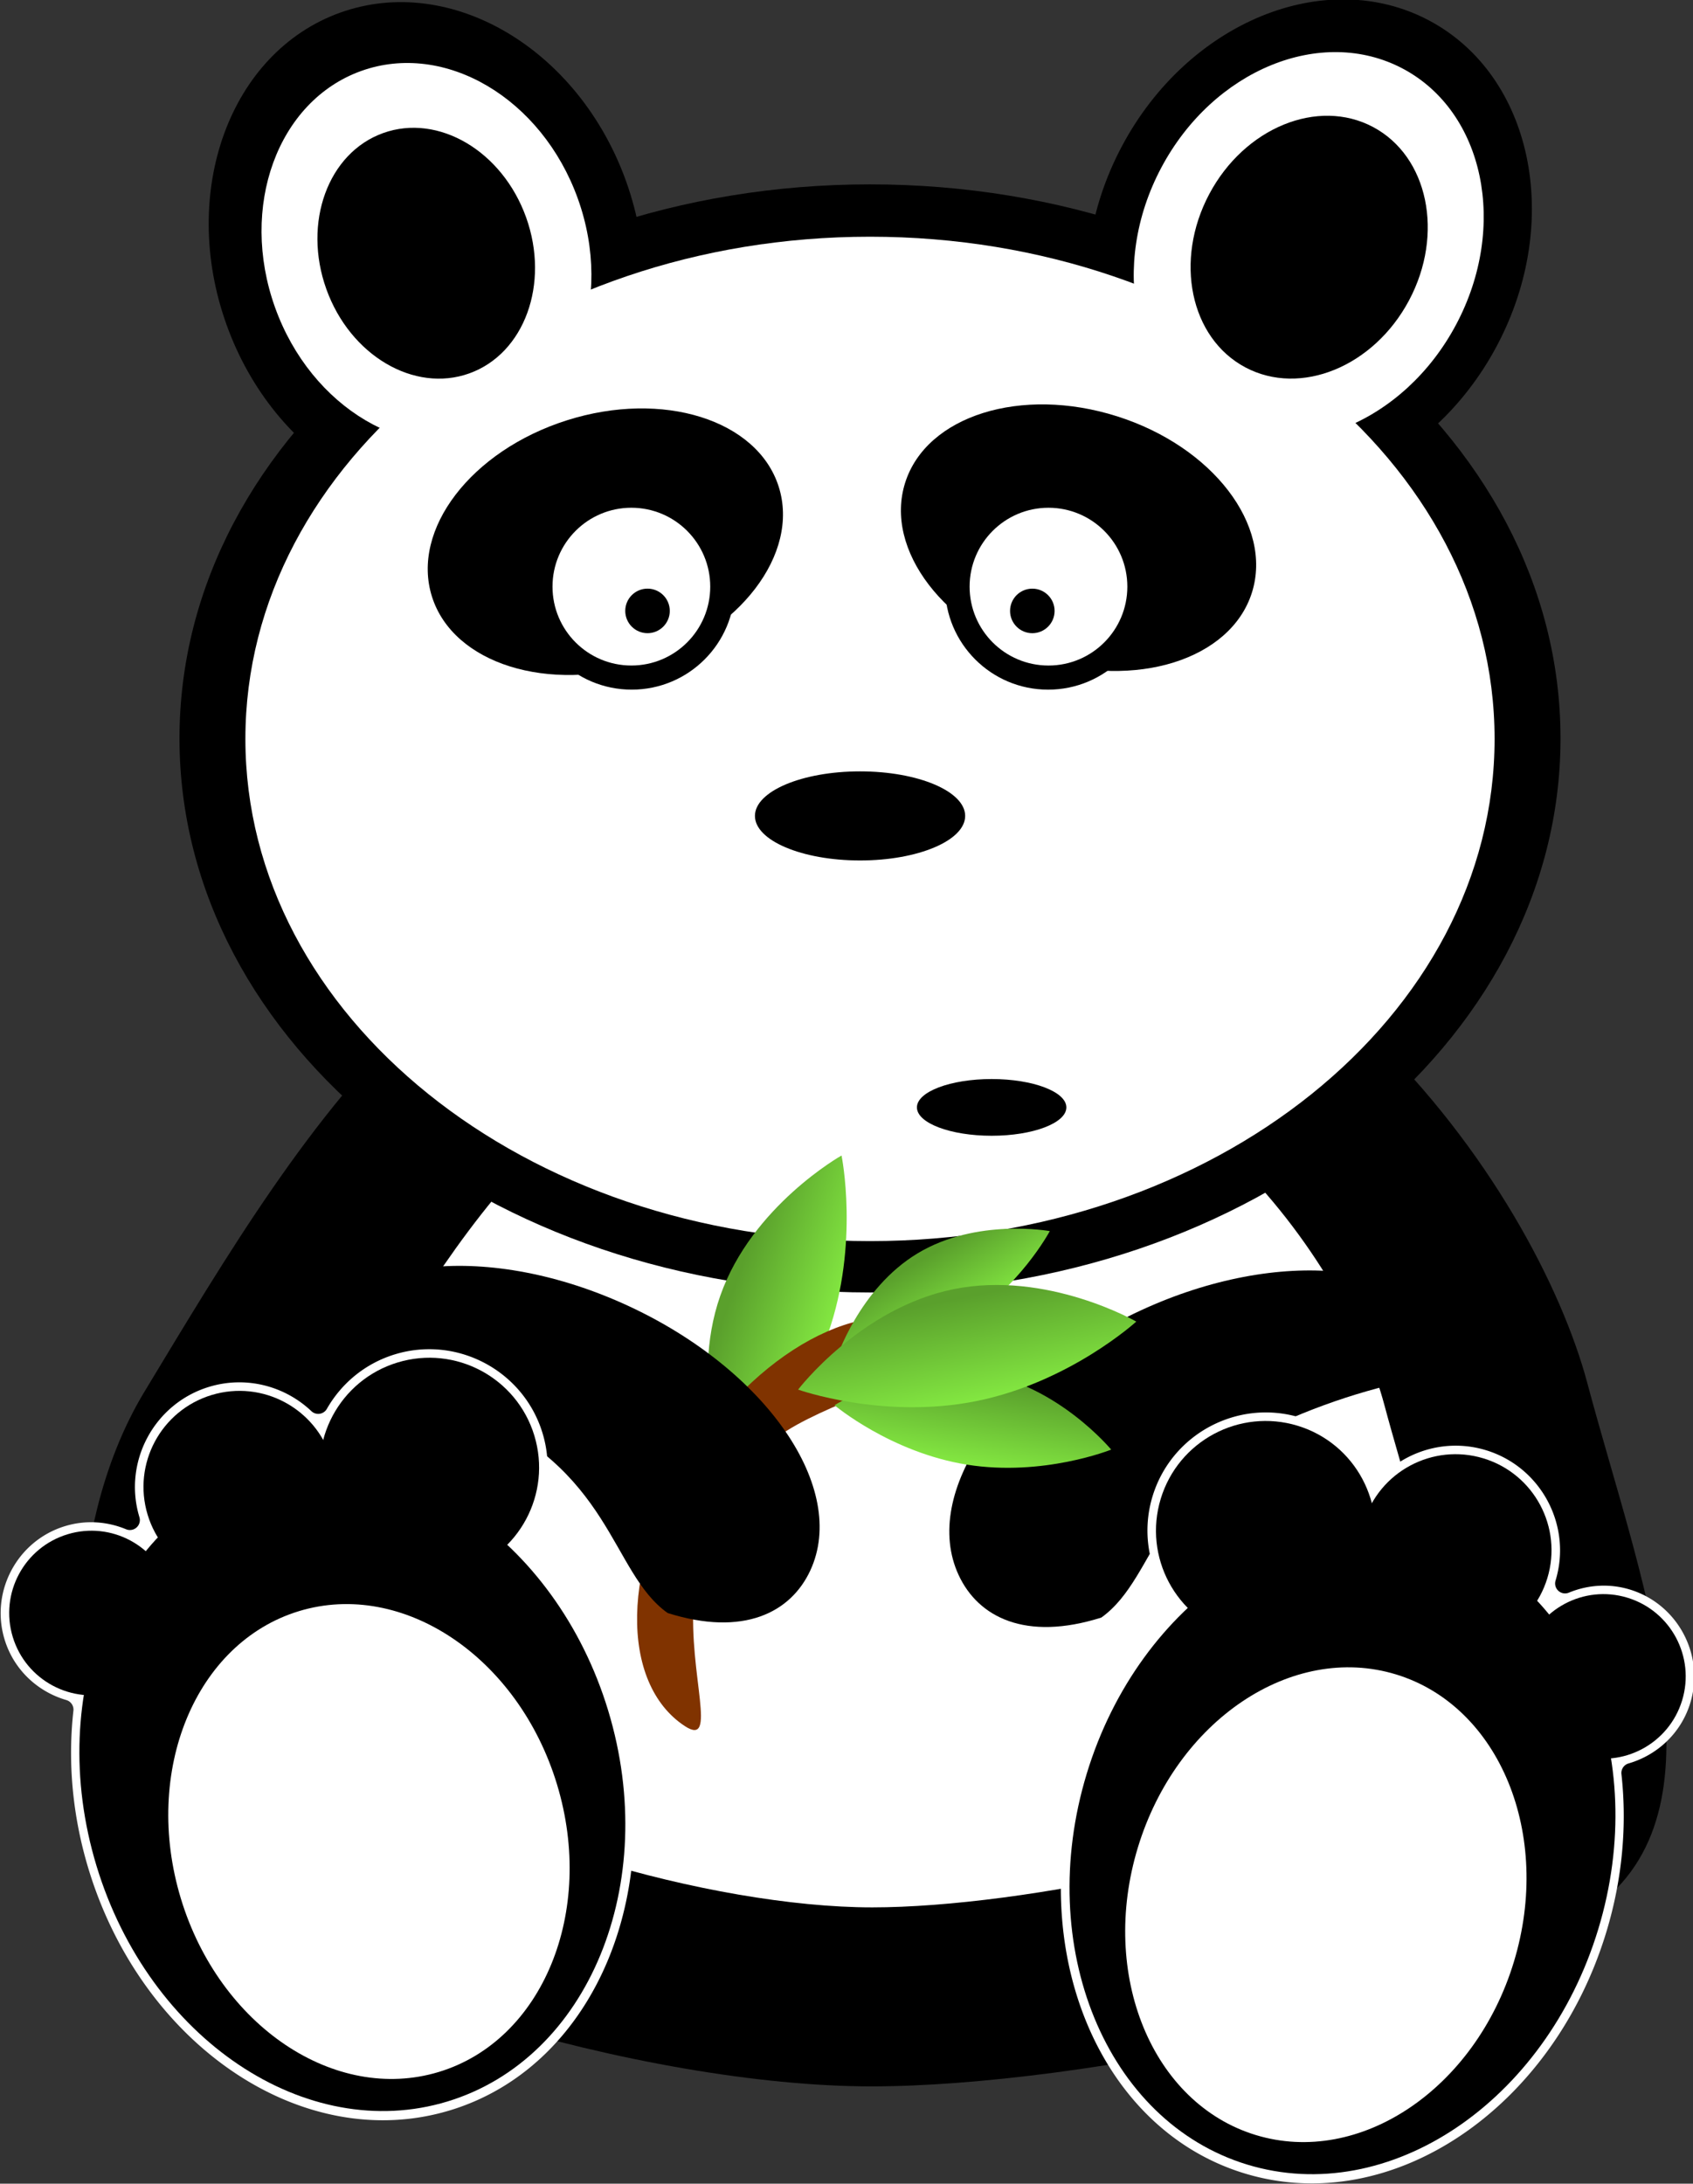 <?xml version="1.0" encoding="UTF-8" standalone="no"?>
<!-- Created with Inkscape (http://www.inkscape.org/) -->

<svg
   xmlns:dc="http://purl.org/dc/elements/1.1/"
   xmlns:cc="http://creativecommons.org/ns#"
   xmlns:rdf="http://www.w3.org/1999/02/22-rdf-syntax-ns#"
   xmlns:svg="http://www.w3.org/2000/svg"
   xmlns="http://www.w3.org/2000/svg"
   xmlns:xlink="http://www.w3.org/1999/xlink"
   xmlns:sodipodi="http://sodipodi.sourceforge.net/DTD/sodipodi-0.dtd"
   xmlns:inkscape="http://www.inkscape.org/namespaces/inkscape"
   width="485.767"
   height="626.358"
   id="svg2"
   version="1.1"
   inkscape:version="0.47 r22583"
   sodipodi:docname="panda.svg">
  <rect width="100%" height="100%" fill="#333333" stroke="none"/>
  <defs
     id="defs4">
    <linearGradient
       id="linearGradient3786">
      <stop
         style="stop-color:#f0f0f0;stop-opacity:1;"
         offset="0"
         id="stop3788" />
      <stop
         style="stop-color:#ffffff;stop-opacity:1;"
         offset="1"
         id="stop3790" />
    </linearGradient>
    <linearGradient
       id="linearGradient3673">
      <stop
         style="stop-color:#5aa02c;stop-opacity:1;"
         offset="0"
         id="stop3675" />
      <stop
         style="stop-color:#83e741;stop-opacity:1;"
         offset="1"
         id="stop3677" />
    </linearGradient>
    <inkscape:perspective
       sodipodi:type="inkscape:persp3d"
       inkscape:vp_x="0 : 526.18109 : 1"
       inkscape:vp_y="0 : 1000 : 0"
       inkscape:vp_z="744.09448 : 526.18109 : 1"
       inkscape:persp3d-origin="372.04724 : 350.78739 : 1"
       id="perspective10" />
    <linearGradient
       inkscape:collect="always"
       xlink:href="#linearGradient3673"
       id="linearGradient3683"
       gradientUnits="userSpaceOnUse"
       gradientTransform="matrix(0.418,0.067,-0.067,0.418,-416.584,482.164)"
       x1="823.332"
       y1="875.698"
       x2="823.332"
       y2="1016.938" />
    <linearGradient
       inkscape:collect="always"
       xlink:href="#linearGradient3673"
       id="linearGradient3687"
       gradientUnits="userSpaceOnUse"
       gradientTransform="matrix(0.511,-0.103,0.103,0.511,-659.4,483.27)"
       x1="823.332"
       y1="875.698"
       x2="823.332"
       y2="1016.938" />
    <linearGradient
       inkscape:collect="always"
       xlink:href="#linearGradient3673"
       id="linearGradient3691"
       gradientUnits="userSpaceOnUse"
       gradientTransform="matrix(0.323,-0.194,0.194,0.323,-607.547,695.418)"
       x1="823.332"
       y1="875.698"
       x2="823.332"
       y2="1016.938" />
    <linearGradient
       inkscape:collect="always"
       xlink:href="#linearGradient3673"
       id="linearGradient3695"
       gradientUnits="userSpaceOnUse"
       gradientTransform="matrix(0.173,-0.492,0.492,0.173,-880.146,1100.864)"
       x1="823.332"
       y1="875.698"
       x2="823.332"
       y2="1016.938" />
  </defs>
  <sodipodi:namedview
     id="base"
     pagecolor="#ffffff"
     bordercolor="#666666"
     borderopacity="1.0"
     inkscape:pageopacity="0.0"
     inkscape:pageshadow="2"
     inkscape:zoom="0.70710678"
     inkscape:cx="185.98417"
     inkscape:cy="386.64395"
     inkscape:document-units="px"
     inkscape:current-layer="layer1"
     showgrid="false"
     showborder="true"
     inkscape:window-width="1102"
     inkscape:window-height="835"
     inkscape:window-x="751"
     inkscape:window-y="118"
     inkscape:window-maximized="0"
     showguides="true"
     inkscape:guide-bbox="true" />
  <g
     inkscape:label="Layer 1"
     inkscape:groupmode="layer"
     id="layer1"
     transform="translate(402.089,-849.584)">
    <path
       style="fill:#000000;fill-opacity:1;stroke:none"
       d="m 53.379,1246.376 c 14.84,55.607 40.718,120.172 3.55,149.229 -38.657,30.221 -149.096,52.423 -208.987,52.423 -64.809,0 -165.241,-29.551 -201.898,-62.935 -32.254,-29.374 -30.803,-96.421 -6.776,-136.176 47.33,-78.313 95.233,-161.379 212.709,-161.379 117.476,0 186.562,103.231 201.402,158.837 z"
       id="path3652"
       sodipodi:nodetypes="csssssz"
       inkscape:export-filename="C:\Users\alowe\Documents\Temp\InkscapePortable\panda.png"
       inkscape:export-xdpi="73.910004"
       inkscape:export-ydpi="73.910004" />
    <path
       sodipodi:nodetypes="csssssz"
       id="path3655"
       d="m -4.903,1252.474 c 10.613,39.767 29.119,85.94 2.539,106.72 -27.645,21.612 -106.625,37.49 -149.455,37.49 -46.347,0 -118.171,-21.133 -144.386,-45.007 -23.066,-21.007 -22.028,-68.955 -4.846,-97.385 33.848,-56.005 68.105,-115.409 152.117,-115.409 84.012,0 133.418,73.824 144.031,113.591 z"
       style="fill:#ffffff;fill-opacity:1;stroke:none"
       inkscape:export-filename="C:\Users\alowe\Documents\Temp\InkscapePortable\panda.png"
       inkscape:export-xdpi="73.910004"
       inkscape:export-ydpi="73.910004" />
    <path
       sodipodi:type="arc"
       style="fill:#000000;fill-opacity:1;fill-rule:evenodd;stroke:none"
       id="path2816"
       sodipodi:cx="12.857142"
       sodipodi:cy="255.21933"
       sodipodi:rx="472.85715"
       sodipodi:ry="391.42856"
       d="m 485.714,255.219 c 0,216.18 -211.705,391.429 -472.857,391.429 C -248.295,646.648 -460,471.399 -460,255.219 c 0,-216.18 211.705,-391.429 472.857,-391.429 261.152,0 472.857,175.249 472.857,391.429 z"
       transform="matrix(0.419,0,0,0.406,-157.851,957.766)"
       inkscape:export-filename="C:\Users\alowe\Documents\Temp\InkscapePortable\panda.png"
       inkscape:export-xdpi="73.910004"
       inkscape:export-ydpi="73.910004" />
    <path
       sodipodi:type="arc"
       style="fill:#000000;fill-opacity:1;stroke:none"
       id="path3590"
       sodipodi:cx="-558.57141"
       sodipodi:cy="125.21932"
       sodipodi:rx="112.85714"
       sodipodi:ry="135.71428"
       d="m -445.714,125.219 c 0,74.953 -50.528,135.714 -112.857,135.714 -62.329,0 -112.857,-60.761 -112.857,-135.714 0,-74.953 50.528,-135.714 112.857,-135.714 62.329,0 112.857,60.761 112.857,135.714 z"
       transform="matrix(0.508,-0.182,0.182,0.508,-18.804,756.878)"
       inkscape:export-filename="C:\Users\alowe\Documents\Temp\InkscapePortable\panda.png"
       inkscape:export-xdpi="73.910004"
       inkscape:export-ydpi="73.910004" />
    <path
       transform="matrix(-0.477,-0.253,-0.253,0.477,-261.165,719.135)"
       d="m -445.714,125.219 c 0,74.953 -50.528,135.714 -112.857,135.714 -62.329,0 -112.857,-60.761 -112.857,-135.714 0,-74.953 50.528,-135.714 112.857,-135.714 62.329,0 112.857,60.761 112.857,135.714 z"
       sodipodi:ry="135.71428"
       sodipodi:rx="112.85714"
       sodipodi:cy="125.21932"
       sodipodi:cx="-558.57141"
       id="path3592"
       style="fill:#000000;fill-opacity:1;stroke:none"
       sodipodi:type="arc"
       inkscape:export-filename="C:\Users\alowe\Documents\Temp\InkscapePortable\panda.png"
       inkscape:export-xdpi="73.910004"
       inkscape:export-ydpi="73.910004" />
    <path
       transform="matrix(0.379,0,0,0.368,-157.34,967.607)"
       d="m 485.714,255.219 c 0,216.18 -211.705,391.429 -472.857,391.429 C -248.295,646.648 -460,471.399 -460,255.219 c 0,-216.18 211.705,-391.429 472.857,-391.429 261.152,0 472.857,175.249 472.857,391.429 z"
       sodipodi:ry="391.42856"
       sodipodi:rx="472.85715"
       sodipodi:cy="255.21933"
       sodipodi:cx="12.857142"
       id="path3599"
       style="fill:#ffffff;fill-opacity:1;fill-rule:evenodd;stroke:none"
       sodipodi:type="arc"
       inkscape:export-filename="C:\Users\alowe\Documents\Temp\InkscapePortable\panda.png"
       inkscape:export-xdpi="73.910004"
       inkscape:export-ydpi="73.910004" />
    <path
       sodipodi:type="arc"
       style="fill:#ffffff;fill-opacity:1;stroke:none"
       id="path3601"
       sodipodi:cx="-558.57141"
       sodipodi:cy="125.21932"
       sodipodi:rx="112.85714"
       sodipodi:ry="135.71428"
       d="m -445.714,125.219 c 0,74.953 -50.528,135.714 -112.857,135.714 -62.329,0 -112.857,-60.761 -112.857,-135.714 0,-74.953 50.528,-135.714 112.857,-135.714 62.329,0 112.857,60.761 112.857,135.714 z"
       transform="matrix(-0.375,-0.199,-0.199,0.375,-211.128,762.057)"
       inkscape:export-filename="C:\Users\alowe\Documents\Temp\InkscapePortable\panda.png"
       inkscape:export-xdpi="73.910004"
       inkscape:export-ydpi="73.910004" />
    <path
       transform="matrix(0.385,-0.138,0.138,0.385,-81.953,796.896)"
       d="m -445.714,125.219 c 0,74.953 -50.528,135.714 -112.857,135.714 -62.329,0 -112.857,-60.761 -112.857,-135.714 0,-74.953 50.528,-135.714 112.857,-135.714 62.329,0 112.857,60.761 112.857,135.714 z"
       sodipodi:ry="135.71428"
       sodipodi:rx="112.85714"
       sodipodi:cy="125.21932"
       sodipodi:cx="-558.57141"
       id="path3603"
       style="fill:#ffffff;fill-opacity:1;stroke:none"
       sodipodi:type="arc"
       inkscape:export-filename="C:\Users\alowe\Documents\Temp\InkscapePortable\panda.png"
       inkscape:export-xdpi="73.910004"
       inkscape:export-ydpi="73.910004" />
    <path
       sodipodi:type="arc"
       style="fill:#000000;fill-opacity:1;stroke:none"
       id="path3605"
       sodipodi:cx="-558.57141"
       sodipodi:cy="125.21932"
       sodipodi:rx="112.85714"
       sodipodi:ry="135.71428"
       d="m -445.714,125.219 c 0,74.953 -50.528,135.714 -112.857,135.714 -62.329,0 -112.857,-60.761 -112.857,-135.714 0,-74.953 50.528,-135.714 112.857,-135.714 62.329,0 112.857,60.761 112.857,135.714 z"
       transform="matrix(0.254,-0.091,0.091,0.254,-149.312,839.582)"
       inkscape:export-filename="C:\Users\alowe\Documents\Temp\InkscapePortable\panda.png"
       inkscape:export-xdpi="73.910004"
       inkscape:export-ydpi="73.910004" />
    <path
       transform="matrix(-0.254,-0.135,-0.135,0.254,-151.425,813.271)"
       d="m -445.714,125.219 c 0,74.953 -50.528,135.714 -112.857,135.714 -62.329,0 -112.857,-60.761 -112.857,-135.714 0,-74.953 50.528,-135.714 112.857,-135.714 62.329,0 112.857,60.761 112.857,135.714 z"
       sodipodi:ry="135.71428"
       sodipodi:rx="112.85714"
       sodipodi:cy="125.21932"
       sodipodi:cx="-558.57141"
       id="path3609"
       style="fill:#000000;fill-opacity:1;stroke:none"
       sodipodi:type="arc"
       inkscape:export-filename="C:\Users\alowe\Documents\Temp\InkscapePortable\panda.png"
       inkscape:export-xdpi="73.910004"
       inkscape:export-ydpi="73.910004" />
    <g
       id="g3645"
       transform="matrix(0.406,0,0,0.406,-63.653,878.817)"
       inkscape:export-filename="C:\Users\alowe\Documents\Temp\InkscapePortable\panda.png"
       inkscape:export-xdpi="73.910004"
       inkscape:export-ydpi="73.910004">
      <path
         transform="matrix(-0.953,0.302,0.302,0.953,-844.343,108.637)"
         d="m -228.571,325.219 c 0,49.706 -57.563,90 -128.571,90 -71.008,0 -128.571,-40.294 -128.571,-90 0,-49.706 57.563,-90 128.571,-90 71.008,0 128.571,40.294 128.571,90 z"
         sodipodi:ry="90"
         sodipodi:rx="128.57143"
         sodipodi:cy="325.21933"
         sodipodi:cx="-357.14285"
         id="path3611"
         style="fill:#000000;fill-opacity:1;stroke:none"
         sodipodi:type="arc" />
      <g
         transform="translate(442.857,51.429)"
         id="g3621">
        <path
           sodipodi:type="arc"
           style="fill:#000000;fill-opacity:1;stroke:none"
           id="path3615"
           sodipodi:cx="-830"
           sodipodi:cy="290.93362"
           sodipodi:rx="72.85714"
           sodipodi:ry="72.85714"
           d="m -757.143,290.934 c 0,40.238 -32.619,72.857 -72.857,72.857 -40.238,0 -72.857,-32.619 -72.857,-72.857 0,-40.238 32.619,-72.857 72.857,-72.857 40.238,0 72.857,32.619 72.857,72.857 z" />
        <path
           d="m -757.143,290.934 c 0,40.238 -32.619,72.857 -72.857,72.857 -40.238,0 -72.857,-32.619 -72.857,-72.857 0,-40.238 32.619,-72.857 72.857,-72.857 40.238,0 72.857,32.619 72.857,72.857 z"
           sodipodi:ry="72.85714"
           sodipodi:rx="72.85714"
           sodipodi:cy="290.93362"
           sodipodi:cx="-830"
           id="path3617"
           style="fill:#ffffff;fill-opacity:1;stroke:none"
           sodipodi:type="arc"
           transform="matrix(0.765,0,0,0.765,-195.294,68.455)" />
        <path
           d="m -757.143,290.934 c 0,40.238 -32.619,72.857 -72.857,72.857 -40.238,0 -72.857,-32.619 -72.857,-72.857 0,-40.238 32.619,-72.857 72.857,-72.857 40.238,0 72.857,32.619 72.857,72.857 z"
           sodipodi:ry="72.85714"
           sodipodi:rx="72.85714"
           sodipodi:cy="290.93362"
           sodipodi:cx="-830"
           id="path3619"
           style="fill:#000000;fill-opacity:1;stroke:none"
           sodipodi:type="arc"
           transform="matrix(0.216,0,0,0.216,-639.552,245.326)" />
      </g>
    </g>
    <g
       id="g3638"
       transform="matrix(0.406,0,0,0.406,-63.653,883.461)"
       inkscape:export-filename="C:\Users\alowe\Documents\Temp\InkscapePortable\panda.png"
       inkscape:export-xdpi="73.910004"
       inkscape:export-ydpi="73.910004">
      <path
         sodipodi:type="arc"
         style="fill:#000000;fill-opacity:1;stroke:none"
         id="path3613"
         sodipodi:cx="-357.14285"
         sodipodi:cy="325.21933"
         sodipodi:rx="128.57143"
         sodipodi:ry="90"
         d="m -228.571,325.219 c 0,49.706 -57.563,90 -128.571,90 -71.008,0 -128.571,-40.294 -128.571,-90 0,-49.706 57.563,-90 128.571,-90 71.008,0 128.571,40.294 128.571,90 z"
         transform="matrix(0.953,0.302,-0.302,0.953,367.2,94.351)" />
      <g
         id="g3626"
         transform="matrix(-1,0,0,1,-922.857,40)">
        <path
           d="m -757.143,290.934 c 0,40.238 -32.619,72.857 -72.857,72.857 -40.238,0 -72.857,-32.619 -72.857,-72.857 0,-40.238 32.619,-72.857 72.857,-72.857 40.238,0 72.857,32.619 72.857,72.857 z"
           sodipodi:ry="72.85714"
           sodipodi:rx="72.85714"
           sodipodi:cy="290.93362"
           sodipodi:cx="-830"
           id="path3628"
           style="fill:#000000;fill-opacity:1;stroke:none"
           sodipodi:type="arc" />
        <path
           transform="matrix(0.765,0,0,0.765,-195.294,68.455)"
           sodipodi:type="arc"
           style="fill:#ffffff;fill-opacity:1;stroke:none"
           id="path3630"
           sodipodi:cx="-830"
           sodipodi:cy="290.93362"
           sodipodi:rx="72.85714"
           sodipodi:ry="72.85714"
           d="m -757.143,290.934 c 0,40.238 -32.619,72.857 -72.857,72.857 -40.238,0 -72.857,-32.619 -72.857,-72.857 0,-40.238 32.619,-72.857 72.857,-72.857 40.238,0 72.857,32.619 72.857,72.857 z" />
        <path
           transform="matrix(0.216,0,0,0.216,-639.552,245.326)"
           sodipodi:type="arc"
           style="fill:#000000;fill-opacity:1;stroke:none"
           id="path3632"
           sodipodi:cx="-830"
           sodipodi:cy="290.93362"
           sodipodi:rx="72.85714"
           sodipodi:ry="72.85714"
           d="m -757.143,290.934 c 0,40.238 -32.619,72.857 -72.857,72.857 -40.238,0 -72.857,-32.619 -72.857,-72.857 0,-40.238 32.619,-72.857 72.857,-72.857 40.238,0 72.857,32.619 72.857,72.857 z" />
      </g>
    </g>
    <path
       sodipodi:type="arc"
       style="fill:#000000;fill-opacity:1;stroke:none"
       id="path3634"
       sodipodi:cx="-165.71428"
       sodipodi:cy="515.2193"
       sodipodi:rx="80"
       sodipodi:ry="37.142857"
       d="m -85.714,515.219 c 0,20.513 -35.817,37.143 -80,37.143 -44.183,0 -80,-16.629 -80,-37.143 0,-20.513 35.817,-37.143 80,-37.143 44.183,0 80,16.629 80,37.143 z"
       transform="matrix(0.377,0,0,0.344,-92.843,906.382)"
       inkscape:export-filename="C:\Users\alowe\Documents\Temp\InkscapePortable\panda.png"
       inkscape:export-xdpi="73.910004"
       inkscape:export-ydpi="73.910004" />
    <path
       transform="matrix(0.268,0,0,0.219,-73.148,1054.391)"
       d="m -85.714,515.219 c 0,20.513 -35.817,37.143 -80,37.143 -44.183,0 -80,-16.629 -80,-37.143 0,-20.513 35.817,-37.143 80,-37.143 44.183,0 80,16.629 80,37.143 z"
       sodipodi:ry="37.142857"
       sodipodi:rx="80"
       sodipodi:cy="515.2193"
       sodipodi:cx="-165.71428"
       id="path3636"
       style="fill:#000000;fill-opacity:1;stroke:none"
       sodipodi:type="arc"
       inkscape:export-filename="C:\Users\alowe\Documents\Temp\InkscapePortable\panda.png"
       inkscape:export-xdpi="73.910004"
       inkscape:export-ydpi="73.910004" />
    <path
       style="fill:#000000;fill-opacity:1;stroke:none"
       d="m -74.823,1225.479 c -39.726,18.398 -63.101,52.363 -52.215,75.869 5.605,12.103 19.198,19.073 40.938,12.214 16.583,-11.822 15.638,-41.49 57.902,-58.619 16.187,-6.56 32.529,-10.519 47.418,-11.945 -0.384,-2.864 -1.178,-5.635 -2.399,-8.273 -10.886,-23.506 -51.917,-27.644 -91.643,-9.246 z"
       id="path3657"
       sodipodi:nodetypes="cscscsc"
       inkscape:export-filename="C:\Users\alowe\Documents\Temp\InkscapePortable\panda.png"
       inkscape:export-xdpi="73.910004"
       inkscape:export-ydpi="73.910004" />
    <g
       id="g3714"
       transform="matrix(0.406,0,0,0.406,-68.297,878.817)"
       inkscape:export-filename="C:\Users\alowe\Documents\Temp\InkscapePortable\panda.png"
       inkscape:export-xdpi="73.910004"
       inkscape:export-ydpi="73.910004">
      <path
         style="fill:url(#linearGradient3695);fill-opacity:1;stroke:none"
         d="m -227.419,744.347 c 0,0 12.791,62.364 -9.575,125.858 -22.366,63.494 -71.419,104.074 -71.419,104.074 0,0 -27.062,-67.392 -4.696,-130.886 22.366,-63.494 85.691,-99.046 85.691,-99.046 z"
         id="path3693"
         sodipodi:nodetypes="cscsc" />
      <path
         style="fill:#803300;fill-opacity:1;stroke:none"
         d="m -333.11,954.901 c -50.79,77.537 -50.931,162.509 -5.051,192.562 23.623,15.474 2.57,-36.366 6.286,-88.784 -9.961,-50.062 9.457,-78.17 59.794,-115.802 29.736,-22.23 102.421,-42.551 127.579,-61.783 -3.897,-4.717 -8.426,-8.808 -13.574,-12.181 -45.88,-30.053 -124.246,8.45 -175.036,85.987 z"
         id="path3664"
         sodipodi:nodetypes="cscscsc" />
      <path
         style="fill:url(#linearGradient3683);fill-opacity:1;stroke:none"
         d="m -36.85,952.126 c 0,0 -47.991,19.278 -101.989,10.62 -53.998,-8.658 -93.555,-41.975 -93.555,-41.975 0,0 49.937,-31.415 103.935,-22.757 53.998,8.658 91.609,54.112 91.609,54.112 z"
         id="path3681"
         sodipodi:nodetypes="cscsc" />
      <path
         style="fill:url(#linearGradient3691);fill-opacity:1;stroke:none"
         d="m -80.239,797.755 c 0,0 -21.611,40.583 -63.299,65.6 -41.688,25.018 -87.666,24.996 -87.666,24.996 0,0 15.988,-49.953 57.675,-74.971 41.688,-25.018 93.289,-15.626 93.289,-15.626 z"
         id="path3689"
         sodipodi:nodetypes="cscsc" />
      <path
         sodipodi:nodetypes="cscsc"
         id="path3685"
         d="m -19.118,861.683 c 0,0 -47.039,42.898 -113.036,56.167 -65.997,13.269 -125.961,-8.115 -125.961,-8.115 0,0 44.057,-57.732 110.054,-71.002 65.997,-13.269 128.944,22.949 128.944,22.949 z"
         style="fill:url(#linearGradient3687);fill-opacity:1;stroke:none" />
    </g>
    <path
       sodipodi:nodetypes="cscscsc"
       id="path3666"
       d="m -221.801,1224.168 c 39.726,18.398 63.101,52.363 52.215,75.869 -5.605,12.103 -19.198,19.073 -40.938,12.214 -16.583,-11.822 -15.638,-41.49 -57.902,-58.619 -16.187,-6.56 -32.529,-10.519 -47.418,-11.945 0.384,-2.864 1.178,-5.635 2.399,-8.273 10.886,-23.506 51.917,-27.644 91.643,-9.246 z"
       style="fill:#000000;fill-opacity:1;stroke:none"
       inkscape:export-filename="C:\Users\alowe\Documents\Temp\InkscapePortable\panda.png"
       inkscape:export-xdpi="73.910004"
       inkscape:export-ydpi="73.910004" />
    <g
       id="g3748"
       transform="matrix(0.389,-0.118,0.118,0.389,-925.78,1165.419)"
       inkscape:export-filename="C:\Users\alowe\Documents\Temp\InkscapePortable\panda.png"
       inkscape:export-xdpi="73.910004"
       inkscape:export-ydpi="73.910004">
      <g
         id="g3758"
         transform="translate(399.416,127.933)">
        <path
           d="m 916.125,481.812 c -40.635,0 -73.781,33.147 -73.781,73.781 A 7.013,7.013 0 0 1 830.906,561 c -11.124,-9.13 -25.21,-14.656 -40.594,-14.656 -35.284,0 -64.094,28.81 -64.094,64.094 0,22.445 11.683,42.128 29.281,53.594 a 7.013,7.013 0 0 1 2.625,8.656 c -14.158,32.898 -22.219,70.238 -22.219,109.875 0,130.261 86.495,237.125 194.75,237.125 108.255,0 194.719,-106.865 194.719,-237.125 0,-45.98 -10.837,-88.887 -29.5,-125.312 a 7.013,7.013 0 0 1 2.062,-8.812 c 20.544,-15.225 33.906,-39.579 33.906,-67.031 0,-45.984 -37.485,-83.469 -83.469,-83.469 -22.156,0 -42.273,8.717 -57.25,22.875 a 7.013,7.013 0 0 1 -10.906,-1.625 c -12.722,-22.307 -36.669,-37.375 -64.094,-37.375 z"
           id="path3756"
           style="fill:#ffffff;fill-opacity:1;stroke:none"
           inkscape:original="M 916.125 474.8125 C 871.67034 474.8125 835.34375 511.13909 835.34375 555.59375 C 823.04392 545.49828 807.38172 539.34375 790.3125 539.34375 C 751.20495 539.34375 719.21875 571.32995 719.21875 610.4375 C 719.21875 635.32054 732.19495 657.20649 751.6875 669.90625 C 737.14939 703.68783 728.90625 741.97592 728.90625 782.5625 C 728.90625 915.93924 817.81347 1026.6875 930.65625 1026.6875 C 1043.499 1026.6875 1132.375 915.93712 1132.375 782.5625 C 1132.375 735.48346 1121.3052 691.49737 1102.125 654.0625 C 1124.3817 637.56883 1138.8438 611.13256 1138.8438 581.40625 C 1138.8438 531.60508 1098.1761 490.9375 1048.375 490.9375 C 1024.3783 490.9375 1002.5285 500.38875 986.3125 515.71875 C 972.38401 491.29544 946.11887 474.8125 916.125 474.8125 z "
           inkscape:radius="-7.0119176"
           sodipodi:type="inkscape:offset" />
        <path
           sodipodi:type="arc"
           style="fill:#000000;fill-opacity:1;stroke:none"
           id="path3697"
           sodipodi:cx="800"
           sodipodi:cy="793.85327"
           sodipodi:rx="167.74193"
           sodipodi:ry="271.41214"
           d="m 967.742,793.853 c 0,149.897 -75.101,271.412 -167.742,271.412 -92.641,0 -167.742,-121.515 -167.742,-271.412 0,-149.897 75.101,-271.412 167.742,-271.412 92.641,0 167.742,121.515 167.742,271.412 z"
           transform="matrix(1.125,0,0,0.851,30.645,106.649)" />
        <path
           transform="matrix(0.827,0,0,0.626,269.346,324.627)"
           d="m 967.742,793.853 c 0,149.897 -75.101,271.412 -167.742,271.412 -92.641,0 -167.742,-121.515 -167.742,-271.412 0,-149.897 75.101,-271.412 167.742,-271.412 92.641,0 167.742,121.515 167.742,271.412 z"
           sodipodi:ry="271.41214"
           sodipodi:rx="167.74193"
           sodipodi:cy="793.85327"
           sodipodi:cx="800"
           id="path3699"
           style="fill:#ffffff;fill-opacity:1;stroke:none"
           sodipodi:type="arc" />
        <path
           sodipodi:type="arc"
           style="fill:#000000;fill-opacity:1;stroke:none"
           id="path3701"
           sodipodi:cx="593.5484"
           sodipodi:cy="474.94284"
           sodipodi:rx="64.516129"
           sodipodi:ry="64.516129"
           d="m 658.065,474.943 c 0,35.631 -28.885,64.516 -64.516,64.516 -35.631,0 -64.516,-28.885 -64.516,-64.516 0,-35.631 28.885,-64.516 64.516,-64.516 35.631,0 64.516,28.885 64.516,64.516 z"
           transform="matrix(0.9,0,0,0.9,256.129,182.978)" />
        <path
           transform="matrix(1.05,0,0,1.05,292.903,56.898)"
           d="m 658.065,474.943 c 0,35.631 -28.885,64.516 -64.516,64.516 -35.631,0 -64.516,-28.885 -64.516,-64.516 0,-35.631 28.885,-64.516 64.516,-64.516 35.631,0 64.516,28.885 64.516,64.516 z"
           sodipodi:ry="64.516129"
           sodipodi:rx="64.516129"
           sodipodi:cy="474.94284"
           sodipodi:cx="593.5484"
           id="path3703"
           style="fill:#000000;fill-opacity:1;stroke:none"
           sodipodi:type="arc" />
        <path
           sodipodi:type="arc"
           style="fill:#000000;fill-opacity:1;stroke:none"
           id="path3705"
           sodipodi:cx="593.5484"
           sodipodi:cy="474.94284"
           sodipodi:rx="64.516129"
           sodipodi:ry="64.516129"
           d="m 658.065,474.943 c 0,35.631 -28.885,64.516 -64.516,64.516 -35.631,0 -64.516,-28.885 -64.516,-64.516 0,-35.631 28.885,-64.516 64.516,-64.516 35.631,0 64.516,28.885 64.516,64.516 z"
           transform="matrix(1.2,0,0,1.2,336.129,11.463)" />
      </g>
      <g
         id="g3766"
         transform="matrix(-0.831,-0.556,-0.556,0.831,3194.175,1023.115)">
        <path
           sodipodi:type="inkscape:offset"
           inkscape:radius="-7.0119176"
           inkscape:original="M 916.125 474.8125 C 871.67034 474.8125 835.34375 511.13909 835.34375 555.59375 C 823.04392 545.49828 807.38172 539.34375 790.3125 539.34375 C 751.20495 539.34375 719.21875 571.32995 719.21875 610.4375 C 719.21875 635.32054 732.19495 657.20649 751.6875 669.90625 C 737.14939 703.68783 728.90625 741.97592 728.90625 782.5625 C 728.90625 915.93924 817.81347 1026.6875 930.65625 1026.6875 C 1043.499 1026.6875 1132.375 915.93712 1132.375 782.5625 C 1132.375 735.48346 1121.3052 691.49737 1102.125 654.0625 C 1124.3817 637.56883 1138.8438 611.13256 1138.8438 581.40625 C 1138.8438 531.60508 1098.1761 490.9375 1048.375 490.9375 C 1024.3783 490.9375 1002.5285 500.38875 986.3125 515.71875 C 972.38401 491.29544 946.11887 474.8125 916.125 474.8125 z "
           style="fill:#ffffff;fill-opacity:1;stroke:none"
           id="path3768"
           d="m 916.125,481.812 c -40.635,0 -73.781,33.147 -73.781,73.781 A 7.013,7.013 0 0 1 830.906,561 c -11.124,-9.13 -25.21,-14.656 -40.594,-14.656 -35.284,0 -64.094,28.81 -64.094,64.094 0,22.445 11.683,42.128 29.281,53.594 a 7.013,7.013 0 0 1 2.625,8.656 c -14.158,32.898 -22.219,70.238 -22.219,109.875 0,130.261 86.495,237.125 194.75,237.125 108.255,0 194.719,-106.865 194.719,-237.125 0,-45.98 -10.837,-88.887 -29.5,-125.312 a 7.013,7.013 0 0 1 2.062,-8.812 c 20.544,-15.225 33.906,-39.579 33.906,-67.031 0,-45.984 -37.485,-83.469 -83.469,-83.469 -22.156,0 -42.273,8.717 -57.25,22.875 a 7.013,7.013 0 0 1 -10.906,-1.625 c -12.722,-22.307 -36.669,-37.375 -64.094,-37.375 z" />
        <path
           transform="matrix(1.125,0,0,0.851,30.645,106.649)"
           d="m 967.742,793.853 c 0,149.897 -75.101,271.412 -167.742,271.412 -92.641,0 -167.742,-121.515 -167.742,-271.412 0,-149.897 75.101,-271.412 167.742,-271.412 92.641,0 167.742,121.515 167.742,271.412 z"
           sodipodi:ry="271.41214"
           sodipodi:rx="167.74193"
           sodipodi:cy="793.85327"
           sodipodi:cx="800"
           id="path3770"
           style="fill:#000000;fill-opacity:1;stroke:none"
           sodipodi:type="arc" />
        <path
           sodipodi:type="arc"
           style="fill:#ffffff;fill-opacity:1;stroke:none"
           id="path3772"
           sodipodi:cx="800"
           sodipodi:cy="793.85327"
           sodipodi:rx="167.74193"
           sodipodi:ry="271.41214"
           d="m 967.742,793.853 c 0,149.897 -75.101,271.412 -167.742,271.412 -92.641,0 -167.742,-121.515 -167.742,-271.412 0,-149.897 75.101,-271.412 167.742,-271.412 92.641,0 167.742,121.515 167.742,271.412 z"
           transform="matrix(0.827,0,0,0.626,269.346,324.627)" />
        <path
           transform="matrix(0.9,0,0,0.9,256.129,182.978)"
           d="m 658.065,474.943 c 0,35.631 -28.885,64.516 -64.516,64.516 -35.631,0 -64.516,-28.885 -64.516,-64.516 0,-35.631 28.885,-64.516 64.516,-64.516 35.631,0 64.516,28.885 64.516,64.516 z"
           sodipodi:ry="64.516129"
           sodipodi:rx="64.516129"
           sodipodi:cy="474.94284"
           sodipodi:cx="593.5484"
           id="path3774"
           style="fill:#000000;fill-opacity:1;stroke:none"
           sodipodi:type="arc" />
        <path
           sodipodi:type="arc"
           style="fill:#000000;fill-opacity:1;stroke:none"
           id="path3776"
           sodipodi:cx="593.5484"
           sodipodi:cy="474.94284"
           sodipodi:rx="64.516129"
           sodipodi:ry="64.516129"
           d="m 658.065,474.943 c 0,35.631 -28.885,64.516 -64.516,64.516 -35.631,0 -64.516,-28.885 -64.516,-64.516 0,-35.631 28.885,-64.516 64.516,-64.516 35.631,0 64.516,28.885 64.516,64.516 z"
           transform="matrix(1.05,0,0,1.05,292.903,56.898)" />
        <path
           transform="matrix(1.2,0,0,1.2,336.129,11.463)"
           d="m 658.065,474.943 c 0,35.631 -28.885,64.516 -64.516,64.516 -35.631,0 -64.516,-28.885 -64.516,-64.516 0,-35.631 28.885,-64.516 64.516,-64.516 35.631,0 64.516,28.885 64.516,64.516 z"
           sodipodi:ry="64.516129"
           sodipodi:rx="64.516129"
           sodipodi:cy="474.94284"
           sodipodi:cx="593.5484"
           id="path3778"
           style="fill:#000000;fill-opacity:1;stroke:none"
           sodipodi:type="arc" />
      </g>
    </g>
  </g>
</svg>
